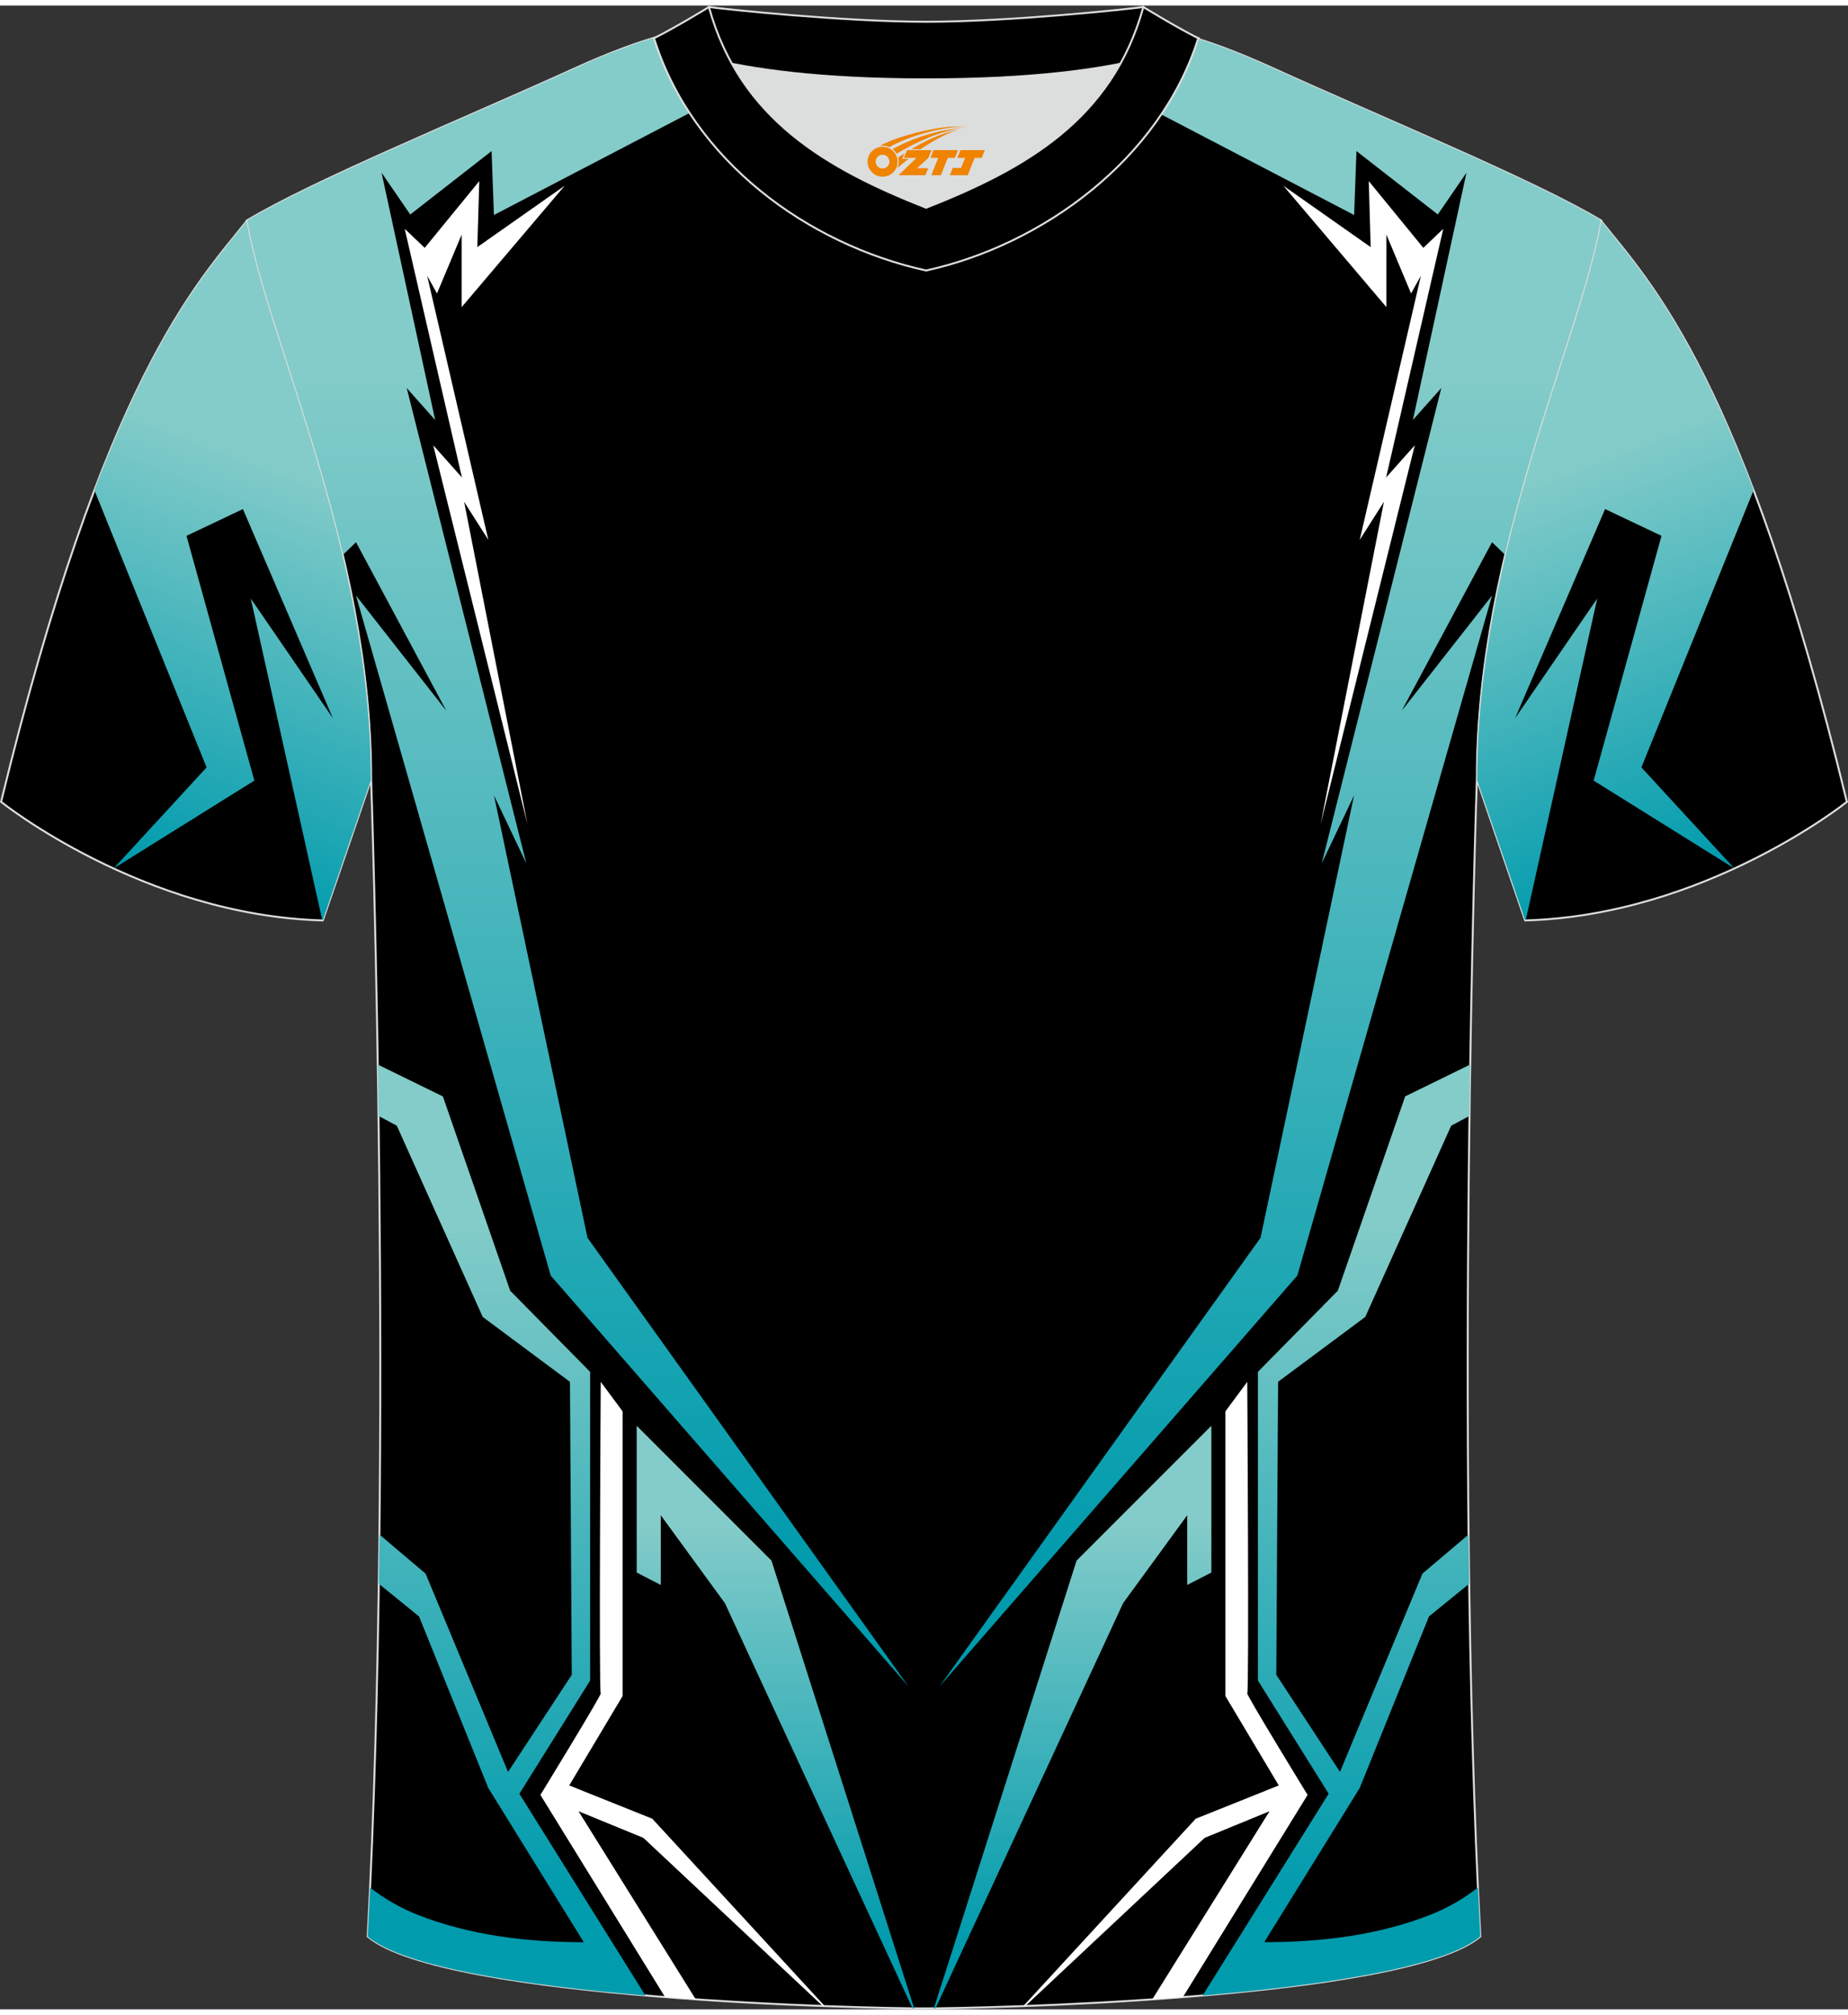 <?xml version="1.0" encoding="utf-8"?>
<!-- Generator: Adobe Illustrator 24.0.1, SVG Export Plug-In . SVG Version: 6.00 Build 0)  -->
<svg xmlns="http://www.w3.org/2000/svg" xmlns:xlink="http://www.w3.org/1999/xlink" version="1.1" id="图层_1" x="0px" y="0px" width="378px" height="412px" viewBox="0 0 378.25 410.01" enable-background="new 0 0 378.25 410.01" xml:space="preserve">
<rect x="0" y="0" width="378.25" height="410.01" fill="#333333" stroke="none"/>
<g>
	<path fill-rule="evenodd" clip-rule="evenodd" stroke="#DCDDDD" stroke-width="0.398" stroke-miterlimit="22.926" d="   M189.13,409.81c9.68,0.03,98.33-1.65,113.86-14.72c-5.36-100.66-0.7-236.86-0.7-236.86c0-47.46,21.22-89.63,25.48-114.21   c-13.62-8.2-45.25-21.17-67.09-31.13c-30.01-13.61-34.12-7.72-71.14-7.72c-37.01,0-41.95-5.89-71.96,7.72   C95.73,22.84,64.1,35.81,50.48,44.02c4.26,24.58,25.48,66.75,25.48,114.21c0,0,4.66,136.21-0.7,236.86   C90.8,408.15,179.44,409.84,189.13,409.81z"/>
	<g>
		<path fill-rule="evenodd" clip-rule="evenodd" fill="#FFFFFF" d="M235.85,407.96l24-38.49l-13.28,5.45l-36.7,34.4l-0.42,0.02    L244.74,371l17-6.81l-10.93-18.3v-58.23l4.48-6.05c0,0,0.4,63.73,0,63.73c-0.4,0,12.35,20.79,12.35,20.79l-25.52,41.38    C240.03,407.66,237.93,407.82,235.85,407.96z"/>
		<linearGradient id="SVGID_1_" gradientUnits="userSpaceOnUse" x1="219.546" y1="310.549" x2="219.546" y2="396.348">
			<stop offset="0" style="stop-color:#84CCC9"/>
			<stop offset="1" style="stop-color:#009BAD"/>
		</linearGradient>
		<polygon fill-rule="evenodd" clip-rule="evenodd" fill="url(#SVGID_1_)" points="191.48,409.8 229.88,326.89 243,308.91     243,323.17 247.94,320.63 247.94,290.6 220.36,318.18 191.15,409.8   "/>
		<linearGradient id="SVGID_2_" gradientUnits="userSpaceOnUse" x1="274.567" y1="247.562" x2="274.567" y2="387.384">
			<stop offset="0" style="stop-color:#84CCC9"/>
			<stop offset="1" style="stop-color:#009BAD"/>
		</linearGradient>
		<path fill-rule="evenodd" clip-rule="evenodd" fill="url(#SVGID_2_)" d="M300.77,227.2l-3.74,2l-17.58,39.12L261.6,281.6    l-0.37,59.95l13.04,19.87l16.88-40.58l9.44-7.99c0.04,3.35,0.08,6.71,0.13,10.07l-8.23,6.68l-14.18,35.11l-19.54,31.55    c11.44,0,23.17-1.35,34-5.61c3.53-1.39,6.75-3.25,9.74-5.57c0.15,3.37,0.32,6.72,0.49,10.02c-7.53,6.34-32.27,9.99-56.85,12.08    l25.8-41.3l-14.48-23.16v-63.16l16.36-16.6l13.78-39.76l13.33-6.52C300.87,220.08,300.82,223.59,300.77,227.2z"/>
	</g>
	<polygon fill-rule="evenodd" clip-rule="evenodd" fill="#FFFFFF" points="262.68,36.87 283.77,61.71 283.77,46.88 288.82,58.92    290.83,55.29 278.31,109.33 283.26,101.55 270.3,167.53 289.58,89.98 283.71,96.57 295.41,45.69 291.33,49.58 280.16,35.93    280.55,49.43  "/>
	<linearGradient id="SVGID_3_" gradientUnits="userSpaceOnUse" x1="189.128" y1="72.219" x2="189.128" y2="319.438">
		<stop offset="0" style="stop-color:#84CCC9"/>
		<stop offset="1" style="stop-color:#009BAD"/>
	</linearGradient>
	<path fill-rule="evenodd" clip-rule="evenodd" fill="url(#SVGID_3_)" d="M185.95,343.94l-73.23-84.07L72.87,120.73l18.48,23.56   l-18.48-34.48l-2.7,2.61c-6.61-28.13-16.87-52.12-19.69-68.4c13.62-8.2,45.25-21.18,67.09-31.13c26.93-12.21,33.68-8.72,61.52-7.88   l-36.49,16.22l-41.5,21.63l-0.48-13.08L83.97,42.76l-5.87-8.55l10.97,50.6l-5.82-6.54l24.48,97.27l-6.62-13.92l19.14,90.52   L185.95,343.94L185.95,343.94z M308.09,112.42l-2.7-2.61l-18.48,34.48l18.48-23.56l-39.85,139.13l-73.23,84.07l65.7-91.8   l19.14-90.52l-6.62,13.92l24.48-97.27l-5.82,6.54l10.97-50.6l-5.87,8.55l-16.65-12.97l-0.48,13.08l-41.5-21.63l-36.44-16.2   c28.36-0.8,34.3-4.47,61.47,7.85c21.85,9.96,53.47,22.93,67.09,31.13C324.95,60.3,314.69,84.29,308.09,112.42z"/>
	<polygon fill-rule="evenodd" clip-rule="evenodd" fill="#FFFFFF" points="115.58,36.87 94.49,61.71 94.49,46.88 89.44,58.92    87.43,55.29 99.95,109.33 95,101.55 107.96,167.53 88.68,89.98 94.55,96.57 82.84,45.69 86.93,49.58 98.1,35.93 97.7,49.43  "/>
	<g>
		<path fill-rule="evenodd" clip-rule="evenodd" fill="#FFFFFF" d="M142.41,407.96l-24-38.49l13.28,5.45l36.7,34.4l0.42,0.02    L133.51,371l-17-6.81l10.93-18.3v-58.23l-4.48-6.05c0,0-0.4,63.73,0,63.73c0.4,0-12.35,20.79-12.35,20.79l25.52,41.38    C138.23,407.66,140.33,407.82,142.41,407.96z"/>
		
			<linearGradient id="SVGID_4_" gradientUnits="userSpaceOnUse" x1="-6648.373" y1="310.549" x2="-6648.373" y2="396.348" gradientTransform="matrix(-1 0 0 1 -6489.663 0)">
			<stop offset="0" style="stop-color:#84CCC9"/>
			<stop offset="1" style="stop-color:#009BAD"/>
		</linearGradient>
		<polygon fill-rule="evenodd" clip-rule="evenodd" fill="url(#SVGID_4_)" points="186.78,409.8 148.37,326.89 135.25,308.91     135.25,323.17 130.32,320.63 130.32,290.6 157.9,318.18 187.11,409.8   "/>
		
			<linearGradient id="SVGID_5_" gradientUnits="userSpaceOnUse" x1="-6593.352" y1="247.562" x2="-6593.352" y2="387.384" gradientTransform="matrix(-1 0 0 1 -6489.663 0)">
			<stop offset="0" style="stop-color:#84CCC9"/>
			<stop offset="1" style="stop-color:#009BAD"/>
		</linearGradient>
		<path fill-rule="evenodd" clip-rule="evenodd" fill="url(#SVGID_5_)" d="M77.48,227.2l3.74,2l17.58,39.12l17.86,13.29l0.37,59.95    l-13.04,19.87l-16.88-40.58l-9.44-7.99c-0.04,3.35-0.08,6.71-0.13,10.07l8.23,6.68l14.18,35.11l19.54,31.55    c-11.44,0-23.17-1.35-34-5.61c-3.53-1.39-6.75-3.25-9.74-5.57c-0.15,3.37-0.32,6.72-0.49,10.02c7.53,6.34,32.27,9.99,56.85,12.08    l-25.8-41.3l14.48-23.16v-63.16l-16.36-16.6l-13.78-39.76l-13.33-6.52C77.38,220.08,77.43,223.59,77.48,227.2z"/>
	</g>
</g>
<g>
	<path fill-rule="evenodd" clip-rule="evenodd" stroke="#DCDDDD" stroke-width="0.398" stroke-miterlimit="22.926" d="   M327.78,44.16c10.18,12.73,29.19,32.24,50.24,118.78c0,0-29.02,23.25-65.84,24.26c0,0-7.12-20.7-9.84-28.68   C302.34,111,323.52,68.77,327.78,44.16z"/>
	
		<linearGradient id="SVGID_6_" gradientUnits="userSpaceOnUse" x1="-10198.093" y1="94.946" x2="-10229.514" y2="177.085" gradientTransform="matrix(-1 0 0 1 -9880.983 0)">
		<stop offset="0" style="stop-color:#84CCC9"/>
		<stop offset="1" style="stop-color:#009BAD"/>
	</linearGradient>
	<path fill-rule="evenodd" clip-rule="evenodd" fill="url(#SVGID_6_)" d="M358.93,99.17l-22.97,56.72l19.04,20.68h0l-28.81-17.98   l13.89-50.08l-11.55-5.48l-18.41,42.78l16.8-24.48l-14.64,65.87l0,0l-0.18-0.26c-0.83-2.4-7.21-20.97-9.75-28.42   c0-47.52,21.18-89.75,25.44-114.36C334.75,52.87,345.86,64.77,358.93,99.17z"/>
</g>
<g>
	<path fill-rule="evenodd" clip-rule="evenodd" stroke="#DCDDDD" stroke-width="0.398" stroke-miterlimit="22.926" d="   M50.46,44.16C40.28,56.89,21.27,76.4,0.22,162.94c0,0,29.02,23.25,65.84,24.26c0,0,7.12-20.7,9.84-28.68   C75.9,111,54.72,68.77,50.46,44.16z"/>
	<linearGradient id="SVGID_7_" gradientUnits="userSpaceOnUse" x1="61.138" y1="94.946" x2="29.717" y2="177.085">
		<stop offset="0" style="stop-color:#84CCC9"/>
		<stop offset="1" style="stop-color:#009BAD"/>
	</linearGradient>
	<path fill-rule="evenodd" clip-rule="evenodd" fill="url(#SVGID_7_)" d="M19.32,99.17l22.97,56.72l-19.04,20.68h0l28.81-17.98   l-13.89-50.08l11.55-5.48l18.41,42.78l-16.8-24.48l14.64,65.87l0,0l0.18-0.26c0.83-2.4,7.21-20.97,9.75-28.42   c0-47.52-21.18-89.75-25.44-114.36C43.49,52.87,32.39,64.77,19.32,99.17z"/>
</g>
<g>
	<path fill-rule="evenodd" clip-rule="evenodd" fill="#DCDDDD" d="M149.82,11.92c8.42,15.08,23.29,22.96,39.74,29.45   c16.47-6.49,31.34-14.35,39.74-29.46c-8.61,1.71-21.35,3.18-39.74,3.18C171.18,15.1,158.44,13.63,149.82,11.92z"/>
	<path fill-rule="evenodd" clip-rule="evenodd" stroke="#DCDDDD" stroke-width="0.398" stroke-miterlimit="22.926" d="   M189.56,3.32c-17.2,0-41.59-2.61-44.46-3.02c0,0-5.5,4.6-11.24,6.38c0,0,11.73,8.43,55.7,8.43s55.7-8.43,55.7-8.43   c-5.73-1.77-11.24-6.38-11.24-6.38C231.14,0.72,206.76,3.32,189.56,3.32z"/>
	<path fill-rule="evenodd" clip-rule="evenodd" stroke="#DCDDDD" stroke-width="0.398" stroke-miterlimit="22.926" d="   M189.56,54.22c23.85-5.23,47.93-22.8,55.7-47.53c-4.41-2.2-11.24-6.38-11.24-6.38c-6.37,23.04-24.19,33.09-44.46,41.07   c-20.23-7.98-38.09-18.07-44.46-41.07c0,0-6.82,4.18-11.24,6.38C141.75,31.79,165.32,48.89,189.56,54.22z"/>
	
</g>
<g id="图层_x0020_1">
	<path fill="#F08300" d="M177.75,32.98c0.416,1.136,1.472,1.984,2.752,2.032c0.144,0,0.304,0,0.448-0.016h0.016   c0.016,0,0.064,0,0.128-0.016c0.032,0,0.048-0.016,0.08-0.016c0.064-0.016,0.144-0.032,0.224-0.048c0.016,0,0.016,0,0.032,0   c0.192-0.048,0.4-0.112,0.576-0.208c0.192-0.096,0.4-0.224,0.608-0.384c0.672-0.56,1.104-1.408,1.104-2.352   c0-0.224-0.032-0.448-0.08-0.672l0,0C183.59,31.1,183.54,30.93,183.46,30.75C182.99,29.66,181.91,28.9,180.64,28.9C178.95,28.9,177.57,30.27,177.57,31.97C177.57,32.32,177.63,32.66,177.75,32.98L177.75,32.98L177.75,32.98z M182.05,32L182.05,32C182.02,32.78,181.36,33.38,180.58,33.34C179.79,33.31,179.2,32.66,179.23,31.87c0.032-0.784,0.688-1.376,1.472-1.344   C181.47,30.56,182.08,31.23,182.05,32L182.05,32z"/>
	<polygon fill="#F08300" points="196.08,29.58 ,195.44,31.17 ,194,31.17 ,192.58,34.72 ,190.63,34.72 ,192.03,31.17 ,190.45,31.17    ,191.09,29.58"/>
	<path fill="#F08300" d="M198.05,24.85c-1.008-0.096-3.024-0.144-5.056,0.112c-2.416,0.304-5.152,0.912-7.616,1.664   C183.33,27.23,181.46,27.95,180.11,28.72C180.31,28.69,180.5,28.67,180.69,28.67c0.48,0,0.944,0.112,1.36,0.288   C186.15,26.64,193.35,24.59,198.05,24.85L198.05,24.85L198.05,24.85z"/>
	<path fill="#F08300" d="M183.52,30.32c4-2.368,8.88-4.672,13.488-5.248c-4.608,0.288-10.224,2-14.288,4.304   C183.04,29.63,183.31,29.95,183.52,30.32C183.52,30.32,183.52,30.32,183.52,30.32z"/>
	<polygon fill="#F08300" points="201.57,29.58 ,200.95,31.17 ,199.49,31.17 ,198.08,34.72 ,197.62,34.72 ,196.11,34.72 ,194.42,34.72    ,195.01,33.22 ,196.72,33.22 ,197.54,31.17 ,195.95,31.17 ,196.59,29.58"/>
	<polygon fill="#F08300" points="190.66,29.58 ,190.02,31.17 ,187.73,33.28 ,189.99,33.28 ,189.41,34.72 ,183.92,34.72 ,187.59,31.17    ,185.01,31.17 ,185.65,29.58"/>
	<path fill="#F08300" d="M195.94,25.44c-3.376,0.752-6.464,2.192-9.424,3.952h1.888C190.83,27.82,193.17,26.39,195.94,25.44z    M185.14,30.26C184.51,30.64,184.45,30.69,183.84,31.1c0.064,0.256,0.112,0.544,0.112,0.816c0,0.496-0.112,0.976-0.32,1.392   c0.176-0.16,0.32-0.304,0.432-0.4c0.272-0.24,0.768-0.64,1.6-1.296l0.32-0.256H184.66l0,0L185.14,30.26L185.14,30.26L185.14,30.26z"/>
</g>
</svg>